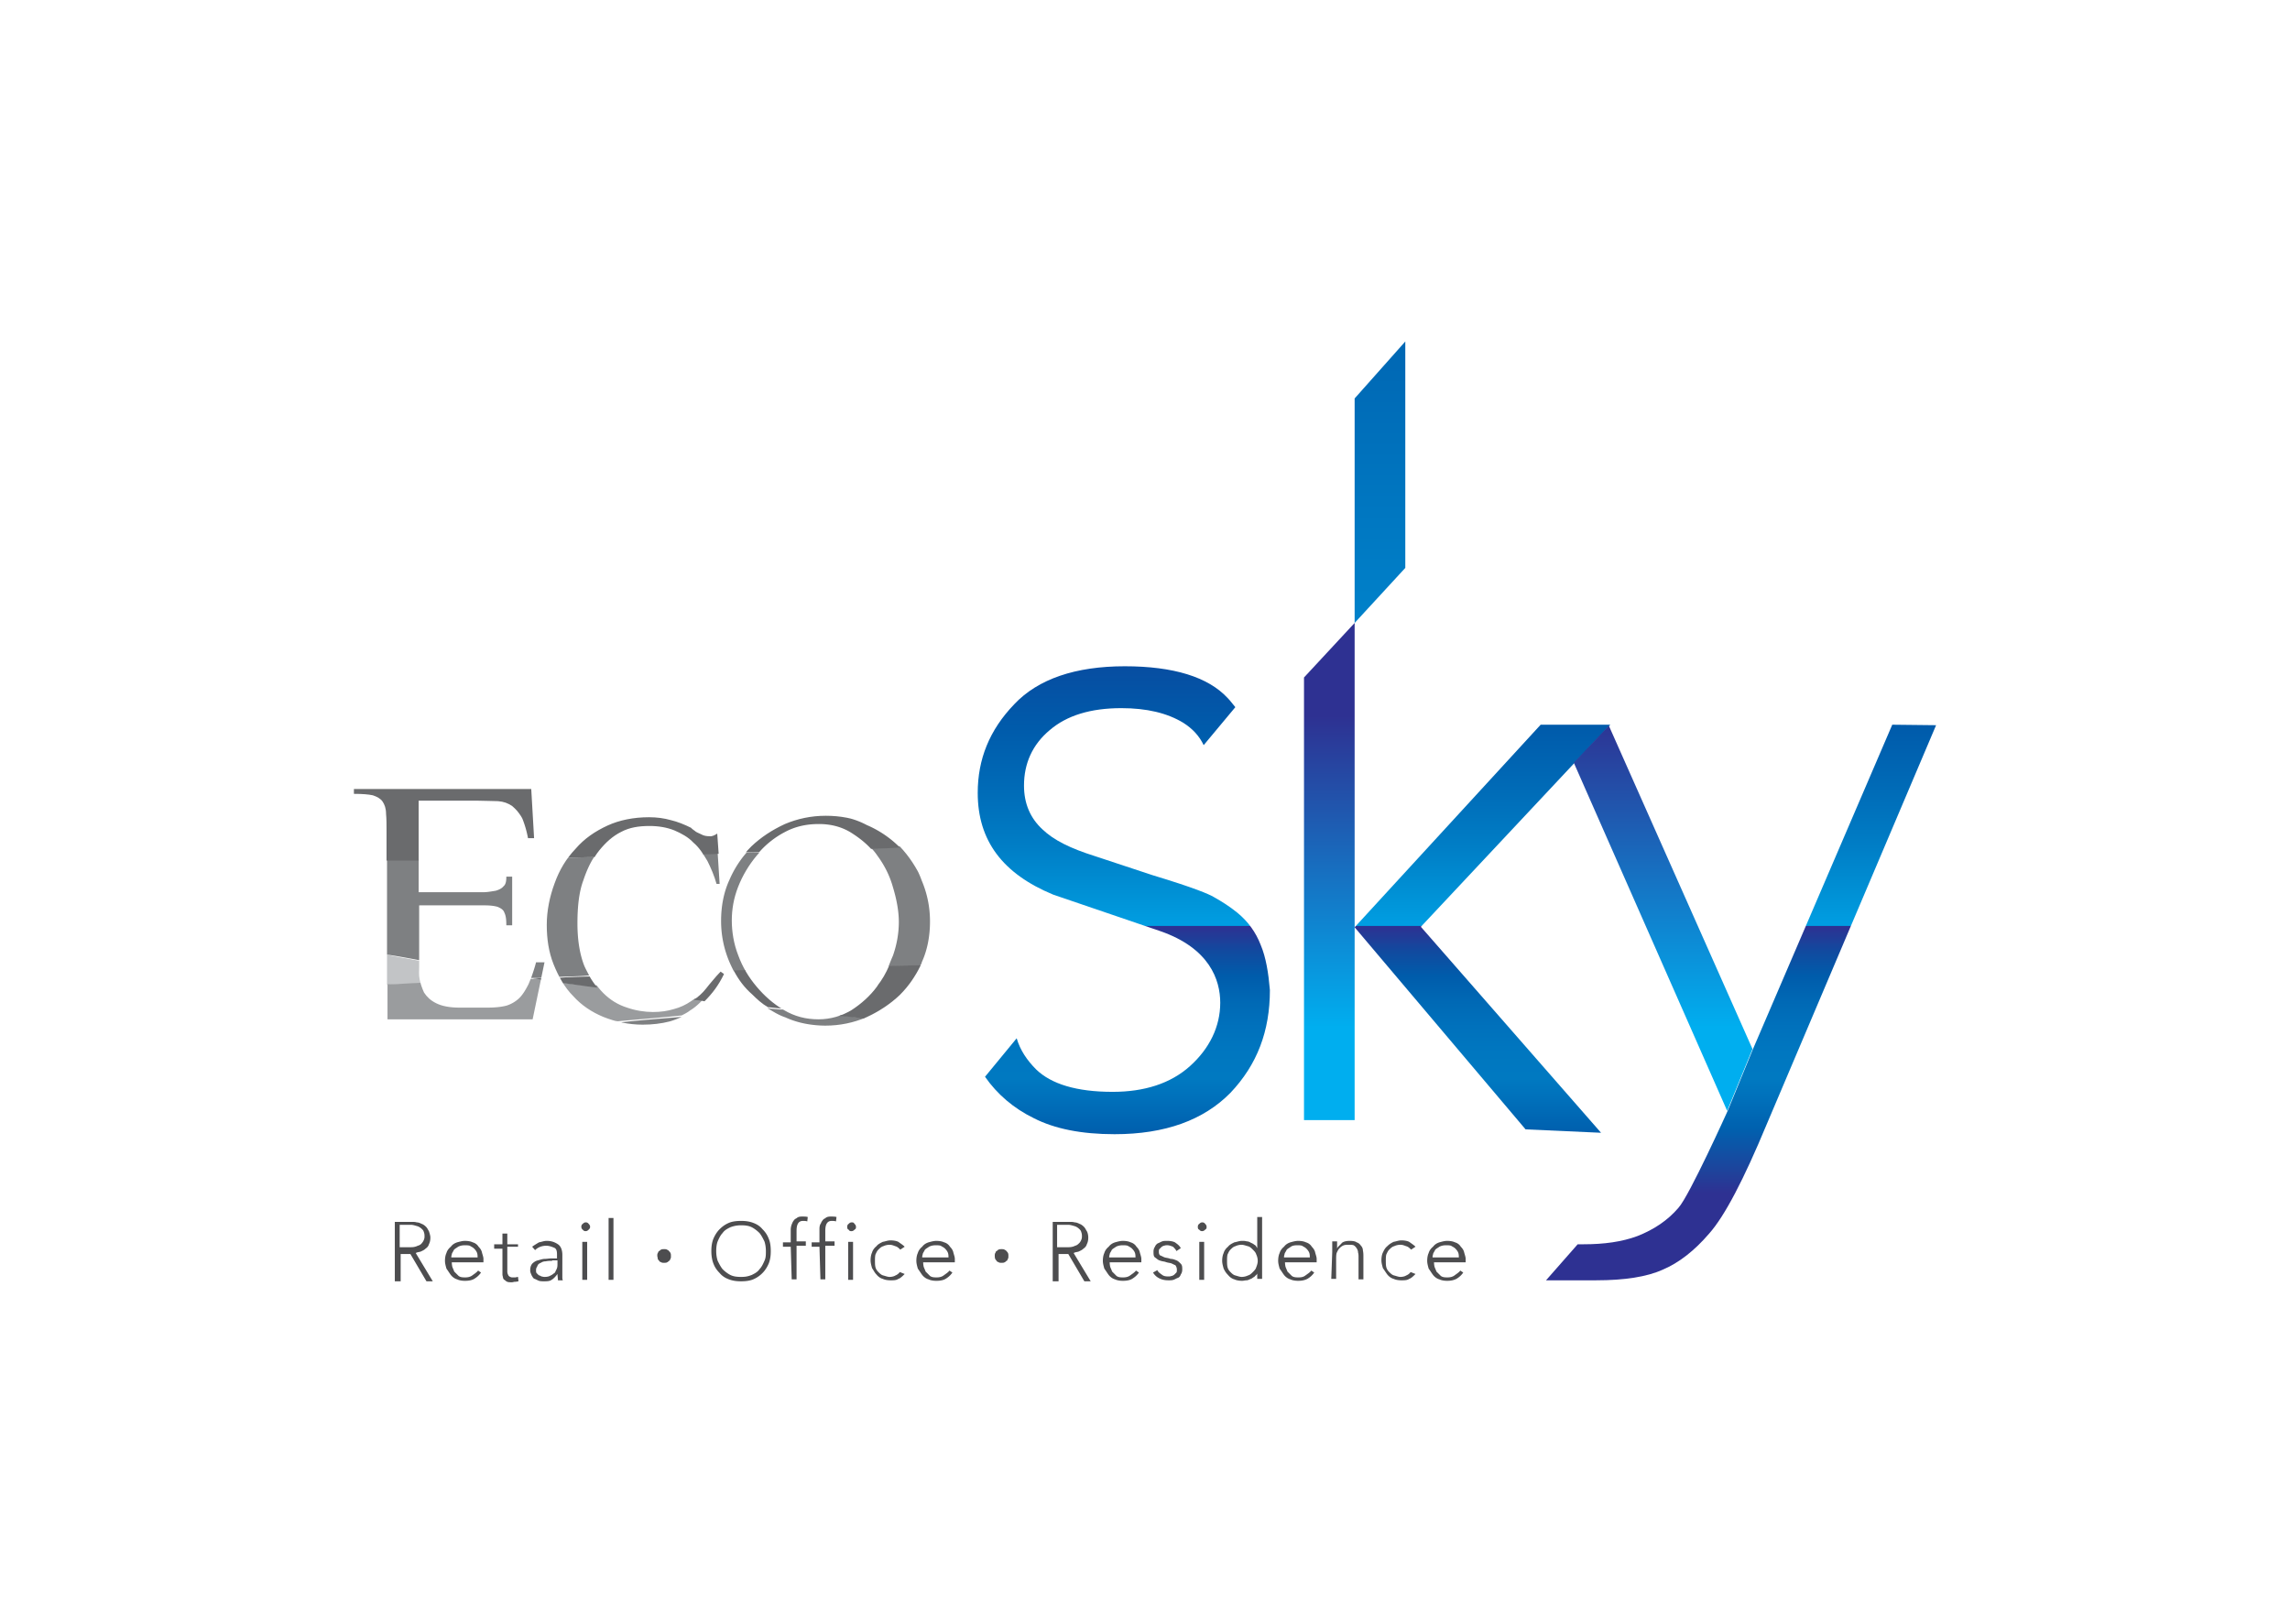 <svg xmlns="http://www.w3.org/2000/svg" xmlns:xlink="http://www.w3.org/1999/xlink" viewBox="15 -20 550 390"><defs><path id="a" d="M184.445 217.456c-1.054 1.17-2.224 2.221-3.51 3.041a12.966 12.966 0 0 1-4.094 1.869c-1.521.469-3.157.702-5.029.702-1.987 0-4.211-.353-6.198-1.053-2.223-.7-4.094-1.871-5.73-3.509-1.639-1.639-3.041-3.86-4.212-6.551-1.052-2.688-1.636-6.08-1.636-10.174 0-3.859.351-7.485 1.402-10.293.819-2.924 1.988-5.382 3.509-7.252s3.158-3.392 5.264-4.442c1.988-1.054 4.21-1.405 6.784-1.405 2.222 0 4.21.353 5.964 1.053 1.638.703 3.392 1.638 4.562 2.926 1.403 1.17 2.34 2.688 3.392 4.442.818 1.638 1.638 3.509 2.223 5.615h1.053l-.818-12.28c-.703.467-1.404.818-1.989.701-.701 0-1.403-.118-1.988-.468-.701-.352-1.17-.469-1.521-.819-.467-.351-.701-.469-.819-.7-1.637-.819-3.391-1.521-4.911-1.871-1.638-.469-3.393-.701-5.264-.701-3.742 0-7.134.701-9.94 1.987-3.041 1.402-5.615 3.155-7.72 5.613-2.223 2.34-3.859 5.029-5.029 8.303-1.17 3.158-1.871 6.551-1.871 9.943 0 3.392.468 6.551 1.637 9.474 1.17 2.923 2.69 5.612 4.679 7.601 1.988 2.225 4.444 3.86 7.252 5.031 2.924 1.168 6.081 1.869 9.473 1.869 4.679 0 8.655-1.051 11.813-3.04 3.157-1.989 5.73-5.028 8.069-9.122l-1.052-.701c-1.524 1.521-2.575 3.041-3.745 4.211m-42.573-1.17c-.702 1.401-1.404 2.57-2.223 3.391s-1.988 1.521-3.157 1.871c-1.404.352-2.924.469-4.679.469h-6.433c-2.34 0-4.211-.352-5.615-1.053-1.402-.701-2.222-1.521-2.923-2.573-.469-1.054-.818-1.987-1.054-3.156-.233-1.17-.116-1.987-.116-2.926v-14.853h15.555c1.286 0 2.222.115 3.041.351.818.353 1.403.7 1.638 1.401.351.703.467 1.64.467 3.041h1.639v-11.692h-1.521c0 1.051-.118 1.87-.702 2.339-.352.465-1.053.817-1.872 1.053-.818.116-1.871.351-3.041.351h-15.321v-21.99h14.152c1.988 0 3.509.116 4.912.116 1.403.118 2.339.468 3.393 1.17.817.702 1.637 1.521 2.222 2.691a24.57 24.57 0 0 1 1.403 5.028h1.637l-.702-12.165H100v1.521c1.989 0 3.51.117 4.562.352 1.053.352 1.872.817 2.339 1.521.469.701.819 1.637.819 2.924.117 1.169.117 2.689.117 4.443v44.913h35.088l2.923-14.035h-2.338c-.236 2.456-.938 3.977-1.638 5.497m94.62-24.912c-1.404-3.042-3.159-5.732-5.381-8.071a25.151 25.151 0 0 0-7.953-5.38c-3.04-1.402-6.434-1.986-9.825-1.986-3.509 0-6.783.7-9.824 1.986-3.041 1.404-5.73 3.157-8.069 5.38a25.139 25.139 0 0 0-5.38 7.954c-1.405 3.041-1.989 6.432-1.989 9.824 0 3.508.701 6.785 1.989 9.824 1.402 3.041 3.04 5.73 5.38 8.07a25.138 25.138 0 0 0 7.952 5.379c3.042 1.402 6.433 1.988 9.824 1.988 3.509 0 6.784-.7 9.825-1.988 3.041-1.402 5.731-3.158 8.07-5.379a25.176 25.176 0 0 0 5.381-7.953c1.402-3.043 1.986-6.434 1.986-9.824.001-3.51-.583-6.782-1.986-9.824m-7.135 18.127c-.819 2.691-2.223 5.265-3.744 7.485-1.636 2.222-3.741 4.093-6.08 5.614-2.34 1.404-5.03 2.225-7.954 2.225-3.041 0-5.73-.703-8.305-2.225-2.572-1.521-4.679-3.393-6.549-5.614-1.871-2.222-3.392-4.679-4.445-7.603-1.052-2.688-1.52-5.614-1.52-8.305s.468-5.38 1.52-8.07a27.018 27.018 0 0 1 4.445-7.484c1.87-2.223 4.094-4.095 6.549-5.379 2.574-1.403 5.264-1.988 8.305-1.988 2.924 0 5.614.702 7.954 2.223 2.339 1.402 4.444 3.158 6.08 5.614 1.639 2.223 2.925 4.677 3.744 7.603.817 2.689 1.402 5.611 1.402 8.302.001 2.221-.35 4.914-1.402 7.602"/></defs><clipPath id="b"><use overflow="visible" xlink:href="#a"/></clipPath><path fill="#C2C4C6" d="M142.456 214.882c0 .234 0 .234 0 0 .116.117.352 0 .469 0-.236.234-.353.234-.469 0m-34.503-5.613v7.25c2.34-.115 5.03-.115 8.071-.352 0-.351-.118-.467-.118-.818-.117-1.17-.117-1.987-.117-2.924v-1.637c-2.923-.584-5.613-.934-7.836-1.519" clip-path="url(#b)"/><defs><path id="c" d="M184.445 217.456c-1.054 1.17-2.224 2.221-3.51 3.041a12.966 12.966 0 0 1-4.094 1.869c-1.521.469-3.157.702-5.029.702-1.987 0-4.211-.353-6.198-1.053-2.223-.7-4.094-1.871-5.73-3.509-1.639-1.639-3.041-3.86-4.212-6.551-1.052-2.688-1.636-6.08-1.636-10.174 0-3.859.351-7.485 1.402-10.293.819-2.924 1.988-5.382 3.509-7.252s3.158-3.392 5.264-4.442c1.988-1.054 4.21-1.405 6.784-1.405 2.222 0 4.21.353 5.964 1.053 1.638.703 3.392 1.638 4.562 2.926 1.403 1.17 2.34 2.688 3.392 4.442.818 1.638 1.638 3.509 2.223 5.615h1.053l-.818-12.28c-.703.467-1.404.818-1.989.701-.701 0-1.403-.118-1.988-.468-.701-.352-1.17-.469-1.521-.819-.467-.351-.701-.469-.819-.7-1.637-.819-3.391-1.521-4.911-1.871-1.638-.469-3.393-.701-5.264-.701-3.742 0-7.134.701-9.94 1.987-3.041 1.402-5.615 3.155-7.72 5.613-2.223 2.34-3.859 5.029-5.029 8.303-1.17 3.158-1.871 6.551-1.871 9.943 0 3.392.468 6.551 1.637 9.474 1.17 2.923 2.69 5.612 4.679 7.601 1.988 2.225 4.444 3.86 7.252 5.031 2.924 1.168 6.081 1.869 9.473 1.869 4.679 0 8.655-1.051 11.813-3.04 3.157-1.989 5.73-5.028 8.069-9.122l-1.052-.701c-1.524 1.521-2.575 3.041-3.745 4.211m-42.573-1.17c-.702 1.401-1.404 2.57-2.223 3.391s-1.988 1.521-3.157 1.871c-1.404.352-2.924.469-4.679.469h-6.433c-2.34 0-4.211-.352-5.615-1.053-1.402-.701-2.222-1.521-2.923-2.573-.469-1.054-.818-1.987-1.054-3.156-.233-1.17-.116-1.987-.116-2.926v-14.853h15.555c1.286 0 2.222.115 3.041.351.818.353 1.403.7 1.638 1.401.351.703.467 1.64.467 3.041h1.639v-11.692h-1.521c0 1.051-.118 1.87-.702 2.339-.352.465-1.053.817-1.872 1.053-.818.116-1.871.351-3.041.351h-15.321v-21.99h14.152c1.988 0 3.509.116 4.912.116 1.403.118 2.339.468 3.393 1.17.817.702 1.637 1.521 2.222 2.691a24.57 24.57 0 0 1 1.403 5.028h1.637l-.702-12.165H100v1.521c1.989 0 3.51.117 4.562.352 1.053.352 1.872.817 2.339 1.521.469.701.819 1.637.819 2.924.117 1.169.117 2.689.117 4.443v44.913h35.088l2.923-14.035h-2.338c-.236 2.456-.938 3.977-1.638 5.497m94.62-24.912c-1.404-3.042-3.159-5.732-5.381-8.071a25.151 25.151 0 0 0-7.953-5.38c-3.04-1.402-6.434-1.986-9.825-1.986-3.509 0-6.783.7-9.824 1.986-3.041 1.404-5.73 3.157-8.069 5.38a25.139 25.139 0 0 0-5.38 7.954c-1.405 3.041-1.989 6.432-1.989 9.824 0 3.508.701 6.785 1.989 9.824 1.402 3.041 3.04 5.73 5.38 8.07a25.138 25.138 0 0 0 7.952 5.379c3.042 1.402 6.433 1.988 9.824 1.988 3.509 0 6.784-.7 9.825-1.988 3.041-1.402 5.731-3.158 8.07-5.379a25.176 25.176 0 0 0 5.381-7.953c1.402-3.043 1.986-6.434 1.986-9.824.001-3.51-.583-6.782-1.986-9.824m-7.135 18.127c-.819 2.691-2.223 5.265-3.744 7.485-1.636 2.222-3.741 4.093-6.08 5.614-2.34 1.404-5.03 2.225-7.954 2.225-3.041 0-5.73-.703-8.305-2.225-2.572-1.521-4.679-3.393-6.549-5.614-1.871-2.222-3.392-4.679-4.445-7.603-1.052-2.688-1.52-5.614-1.52-8.305s.468-5.38 1.52-8.07a27.018 27.018 0 0 1 4.445-7.484c1.87-2.223 4.094-4.095 6.549-5.379 2.574-1.403 5.264-1.988 8.305-1.988 2.924 0 5.614.702 7.954 2.223 2.339 1.402 4.444 3.158 6.08 5.614 1.639 2.223 2.925 4.677 3.744 7.603.817 2.689 1.402 5.611 1.402 8.302.001 2.221-.35 4.914-1.402 7.602"/></defs><clipPath id="d"><use overflow="visible" xlink:href="#c"/></clipPath><path fill="#9A9C9E" d="M199.181 222.134c.118.115.352.115.469.352.468 0 1.053 0 1.521-.119-.469-.001-1.287-.233-1.99-.233m-49.473-6.199c.701 1.17 1.52 2.223 2.573 3.158 1.987 2.224 4.444 3.859 7.251 5.029 1.17.467 2.573 1.053 3.859 1.17 4.913-.467 9.941-.817 15.322-1.403.701-.353 1.403-.702 1.987-1.171 1.17-.701 2.223-1.639 3.159-2.69-.819-.114-1.639-.114-2.574-.351-.116.119-.351.351-.467.351a13.016 13.016 0 0 1-4.094 1.872c-1.521.467-3.158.702-5.03.702a19.2 19.2 0 0 1-6.198-1.054c-2.222-.701-4.094-1.871-5.73-3.508l-1.404-1.404c-2.924.119-5.847-.234-8.654-.701m-6.783-.819h-.469c-.116.35-.351.817-.468 1.17-.701 1.401-1.403 2.57-2.222 3.391s-1.989 1.521-3.158 1.871c-1.403.352-2.924.469-4.679.469h-6.433c-2.339 0-4.21-.352-5.613-1.053-1.404-.701-2.223-1.521-2.925-2.573-.468-.702-.701-1.521-.818-2.339-3.041.115-5.731.352-8.07.352v8.422h35.088l1.988-9.826c-.702.233-1.403.116-2.221.116" clip-path="url(#d)"/><defs><path id="e" d="M184.445 217.456c-1.054 1.17-2.224 2.221-3.51 3.041a12.966 12.966 0 0 1-4.094 1.869c-1.521.469-3.157.702-5.029.702-1.987 0-4.211-.353-6.198-1.053-2.223-.7-4.094-1.871-5.73-3.509-1.639-1.639-3.041-3.86-4.212-6.551-1.052-2.688-1.636-6.08-1.636-10.174 0-3.859.351-7.485 1.402-10.293.819-2.924 1.988-5.382 3.509-7.252s3.158-3.392 5.264-4.442c1.988-1.054 4.21-1.405 6.784-1.405 2.222 0 4.21.353 5.964 1.053 1.638.703 3.392 1.638 4.562 2.926 1.403 1.17 2.34 2.688 3.392 4.442.818 1.638 1.638 3.509 2.223 5.615h1.053l-.818-12.28c-.703.467-1.404.818-1.989.701-.701 0-1.403-.118-1.988-.468-.701-.352-1.17-.469-1.521-.819-.467-.351-.701-.469-.819-.7-1.637-.819-3.391-1.521-4.911-1.871-1.638-.469-3.393-.701-5.264-.701-3.742 0-7.134.701-9.94 1.987-3.041 1.402-5.615 3.155-7.72 5.613-2.223 2.34-3.859 5.029-5.029 8.303-1.17 3.158-1.871 6.551-1.871 9.943 0 3.392.468 6.551 1.637 9.474 1.17 2.923 2.69 5.612 4.679 7.601 1.988 2.225 4.444 3.86 7.252 5.031 2.924 1.168 6.081 1.869 9.473 1.869 4.679 0 8.655-1.051 11.813-3.04 3.157-1.989 5.73-5.028 8.069-9.122l-1.052-.701c-1.524 1.521-2.575 3.041-3.745 4.211m-42.573-1.17c-.702 1.401-1.404 2.57-2.223 3.391s-1.988 1.521-3.157 1.871c-1.404.352-2.924.469-4.679.469h-6.433c-2.34 0-4.211-.352-5.615-1.053-1.402-.701-2.222-1.521-2.923-2.573-.469-1.054-.818-1.987-1.054-3.156-.233-1.17-.116-1.987-.116-2.926v-14.853h15.555c1.286 0 2.222.115 3.041.351.818.353 1.403.7 1.638 1.401.351.703.467 1.64.467 3.041h1.639v-11.692h-1.521c0 1.051-.118 1.87-.702 2.339-.352.465-1.053.817-1.872 1.053-.818.116-1.871.351-3.041.351h-15.321v-21.99h14.152c1.988 0 3.509.116 4.912.116 1.403.118 2.339.468 3.393 1.17.817.702 1.637 1.521 2.222 2.691a24.57 24.57 0 0 1 1.403 5.028h1.637l-.702-12.165H100v1.521c1.989 0 3.51.117 4.562.352 1.053.352 1.872.817 2.339 1.521.469.701.819 1.637.819 2.924.117 1.169.117 2.689.117 4.443v44.913h35.088l2.923-14.035h-2.338c-.236 2.456-.938 3.977-1.638 5.497m94.62-24.912c-1.404-3.042-3.159-5.732-5.381-8.071a25.151 25.151 0 0 0-7.953-5.38c-3.04-1.402-6.434-1.986-9.825-1.986-3.509 0-6.783.7-9.824 1.986-3.041 1.404-5.73 3.157-8.069 5.38a25.139 25.139 0 0 0-5.38 7.954c-1.405 3.041-1.989 6.432-1.989 9.824 0 3.508.701 6.785 1.989 9.824 1.402 3.041 3.04 5.73 5.38 8.07a25.138 25.138 0 0 0 7.952 5.379c3.042 1.402 6.433 1.988 9.824 1.988 3.509 0 6.784-.7 9.825-1.988 3.041-1.402 5.731-3.158 8.07-5.379a25.176 25.176 0 0 0 5.381-7.953c1.402-3.043 1.986-6.434 1.986-9.824.001-3.51-.583-6.782-1.986-9.824m-7.135 18.127c-.819 2.691-2.223 5.265-3.744 7.485-1.636 2.222-3.741 4.093-6.08 5.614-2.34 1.404-5.03 2.225-7.954 2.225-3.041 0-5.73-.703-8.305-2.225-2.572-1.521-4.679-3.393-6.549-5.614-1.871-2.222-3.392-4.679-4.445-7.603-1.052-2.688-1.52-5.614-1.52-8.305s.468-5.38 1.52-8.07a27.018 27.018 0 0 1 4.445-7.484c1.87-2.223 4.094-4.095 6.549-5.379 2.574-1.403 5.264-1.988 8.305-1.988 2.924 0 5.614.702 7.954 2.223 2.339 1.402 4.444 3.158 6.08 5.614 1.639 2.223 2.925 4.677 3.744 7.603.817 2.689 1.402 5.611 1.402 8.302.001 2.221-.35 4.914-1.402 7.602"/></defs><clipPath id="f"><use overflow="visible" xlink:href="#e"/></clipPath><path fill="#7E8082" d="M178.714 224.239c-5.381.467-10.527.818-15.322 1.403 1.638.353 3.743.7 5.614.7 3.859-.114 7.017-.818 9.708-2.103m22.69-1.873c-.469 0-1.054 0-1.521.118 1.169.701 2.339 1.403 3.741 1.87 3.042 1.402 6.434 1.988 9.825 1.988 3.393 0 6.55-.7 9.591-1.869-2.223-.119-4.211-.354-6.433-.703a15.598 15.598 0 0 1-4.679.703c-2.924 0-5.614-.703-7.953-1.989-.934 0-1.752 0-2.571-.118" clip-path="url(#f)"/><defs><path id="g" d="M184.445 217.456c-1.054 1.17-2.224 2.221-3.51 3.041a12.966 12.966 0 0 1-4.094 1.869c-1.521.469-3.157.702-5.029.702-1.987 0-4.211-.353-6.198-1.053-2.223-.7-4.094-1.871-5.73-3.509-1.639-1.639-3.041-3.86-4.212-6.551-1.052-2.688-1.636-6.08-1.636-10.174 0-3.859.351-7.485 1.402-10.293.819-2.924 1.988-5.382 3.509-7.252s3.158-3.392 5.264-4.442c1.988-1.054 4.21-1.405 6.784-1.405 2.222 0 4.21.353 5.964 1.053 1.638.703 3.392 1.638 4.562 2.926 1.403 1.17 2.34 2.688 3.392 4.442.818 1.638 1.638 3.509 2.223 5.615h1.053l-.818-12.28c-.703.467-1.404.818-1.989.701-.701 0-1.403-.118-1.988-.468-.701-.352-1.17-.469-1.521-.819-.467-.351-.701-.469-.819-.7-1.637-.819-3.391-1.521-4.911-1.871-1.638-.469-3.393-.701-5.264-.701-3.742 0-7.134.701-9.94 1.987-3.041 1.402-5.615 3.155-7.72 5.613-2.223 2.34-3.859 5.029-5.029 8.303-1.17 3.158-1.871 6.551-1.871 9.943 0 3.392.468 6.551 1.637 9.474 1.17 2.923 2.69 5.612 4.679 7.601 1.988 2.225 4.444 3.86 7.252 5.031 2.924 1.168 6.081 1.869 9.473 1.869 4.679 0 8.655-1.051 11.813-3.04 3.157-1.989 5.73-5.028 8.069-9.122l-1.052-.701c-1.524 1.521-2.575 3.041-3.745 4.211m-42.573-1.17c-.702 1.401-1.404 2.57-2.223 3.391s-1.988 1.521-3.157 1.871c-1.404.352-2.924.469-4.679.469h-6.433c-2.34 0-4.211-.352-5.615-1.053-1.402-.701-2.222-1.521-2.923-2.573-.469-1.054-.818-1.987-1.054-3.156-.233-1.17-.116-1.987-.116-2.926v-14.853h15.555c1.286 0 2.222.115 3.041.351.818.353 1.403.7 1.638 1.401.351.703.467 1.64.467 3.041h1.639v-11.692h-1.521c0 1.051-.118 1.87-.702 2.339-.352.465-1.053.817-1.872 1.053-.818.116-1.871.351-3.041.351h-15.321v-21.99h14.152c1.988 0 3.509.116 4.912.116 1.403.118 2.339.468 3.393 1.17.817.702 1.637 1.521 2.222 2.691a24.57 24.57 0 0 1 1.403 5.028h1.637l-.702-12.165H100v1.521c1.989 0 3.51.117 4.562.352 1.053.352 1.872.817 2.339 1.521.469.701.819 1.637.819 2.924.117 1.169.117 2.689.117 4.443v44.913h35.088l2.923-14.035h-2.338c-.236 2.456-.938 3.977-1.638 5.497m94.62-24.912c-1.404-3.042-3.159-5.732-5.381-8.071a25.151 25.151 0 0 0-7.953-5.38c-3.04-1.402-6.434-1.986-9.825-1.986-3.509 0-6.783.7-9.824 1.986-3.041 1.404-5.73 3.157-8.069 5.38a25.139 25.139 0 0 0-5.38 7.954c-1.405 3.041-1.989 6.432-1.989 9.824 0 3.508.701 6.785 1.989 9.824 1.402 3.041 3.04 5.73 5.38 8.07a25.138 25.138 0 0 0 7.952 5.379c3.042 1.402 6.433 1.988 9.824 1.988 3.509 0 6.784-.7 9.825-1.988 3.041-1.402 5.731-3.158 8.07-5.379a25.176 25.176 0 0 0 5.381-7.953c1.402-3.043 1.986-6.434 1.986-9.824.001-3.51-.583-6.782-1.986-9.824m-7.135 18.127c-.819 2.691-2.223 5.265-3.744 7.485-1.636 2.222-3.741 4.093-6.08 5.614-2.34 1.404-5.03 2.225-7.954 2.225-3.041 0-5.73-.703-8.305-2.225-2.572-1.521-4.679-3.393-6.549-5.614-1.871-2.222-3.392-4.679-4.445-7.603-1.052-2.688-1.52-5.614-1.52-8.305s.468-5.38 1.52-8.07a27.018 27.018 0 0 1 4.445-7.484c1.87-2.223 4.094-4.095 6.549-5.379 2.574-1.403 5.264-1.988 8.305-1.988 2.924 0 5.614.702 7.954 2.223 2.339 1.402 4.444 3.158 6.08 5.614 1.639 2.223 2.925 4.677 3.744 7.603.817 2.689 1.402 5.611 1.402 8.302.001 2.221-.35 4.914-1.402 7.602"/></defs><clipPath id="h"><use overflow="visible" xlink:href="#g"/></clipPath><path fill="#7E8082" d="M187.836 213.245c-.116 0-.116 0 0 0 0 .115.118.115.118.115l-.118-.115m-41.754-2.106h-2.339c-.351 1.405-.818 2.69-1.171 3.743h.469c.818 0 1.521 0 2.339-.116l.702-3.627m-30.176-24.678h-7.953v22.808c2.34.352 4.913.818 7.953 1.402v-13.215h15.555c1.17 0 2.223.115 3.041.351.819.353 1.404.7 1.638 1.401.352.703.468 1.64.468 3.041h1.521v-11.692h-1.521c0 1.051-.116 1.87-.701 2.339-.352.465-1.054.817-1.872 1.053-.818.116-1.871.351-3.041.351h-15.321v-7.72m41.988-.702c-2.34 0-4.562.116-6.9.116-1.403 1.871-2.34 3.858-3.158 6.082-1.17 3.157-1.871 6.55-1.871 9.939s.468 6.55 1.637 9.474c.469 1.17 1.053 2.225 1.521 3.157 2.573-.116 5.029-.116 7.603-.351-.351-.701-.819-1.521-1.17-2.34-1.053-2.688-1.637-6.08-1.637-10.174 0-3.859.352-7.485 1.403-10.293.7-2.101 1.519-3.973 2.572-5.61m29.708-.94c-1.404 0-2.574 0-3.86.118.352.468.702 1.171 1.053 1.638.818 1.638 1.638 3.51 2.223 5.614h1.052l-.468-7.37m10.292-.23c-1.17 0-2.34 0-3.392.116-1.638 1.87-3.041 4.094-4.094 6.55-1.404 3.042-1.988 6.433-1.988 9.824 0 3.508.702 6.781 1.988 9.824.35.816.701 1.521 1.053 2.223 1.052 0 2.222 0 3.157-.117-.701-1.17-1.169-2.572-1.637-3.859-1.054-2.689-1.521-5.613-1.521-8.305 0-2.689.467-5.378 1.521-8.068a26.904 26.904 0 0 1 4.444-7.485c.001-.235.119-.587.469-.703m33.45-1.405c-2.339.117-4.562.117-6.9.354a13.147 13.147 0 0 1 1.521 1.869c1.637 2.224 2.923 4.68 3.742 7.604.819 2.689 1.403 5.612 1.403 8.304 0 2.689-.468 5.381-1.403 8.07a56.26 56.26 0 0 0-1.052 2.574c2.572 0 5.028-.119 7.602-.119.117-.35.351-.469.351-.818 1.403-3.039 1.988-6.432 1.988-9.823 0-3.509-.7-6.784-1.988-9.824-1.171-3.277-2.925-5.852-5.264-8.191" clip-path="url(#h)"/><defs><path id="i" d="M184.445 217.456c-1.054 1.17-2.224 2.221-3.51 3.041a12.966 12.966 0 0 1-4.094 1.869c-1.521.469-3.157.702-5.029.702-1.987 0-4.211-.353-6.198-1.053-2.223-.7-4.094-1.871-5.73-3.509-1.639-1.639-3.041-3.86-4.212-6.551-1.052-2.688-1.636-6.08-1.636-10.174 0-3.859.351-7.485 1.402-10.293.819-2.924 1.988-5.382 3.509-7.252s3.158-3.392 5.264-4.442c1.988-1.054 4.21-1.405 6.784-1.405 2.222 0 4.21.353 5.964 1.053 1.638.703 3.392 1.638 4.562 2.926 1.403 1.17 2.34 2.688 3.392 4.442.818 1.638 1.638 3.509 2.223 5.615h1.053l-.818-12.28c-.703.467-1.404.818-1.989.701-.701 0-1.403-.118-1.988-.468-.701-.352-1.17-.469-1.521-.819-.467-.351-.701-.469-.819-.7-1.637-.819-3.391-1.521-4.911-1.871-1.638-.469-3.393-.701-5.264-.701-3.742 0-7.134.701-9.94 1.987-3.041 1.402-5.615 3.155-7.72 5.613-2.223 2.34-3.859 5.029-5.029 8.303-1.17 3.158-1.871 6.551-1.871 9.943 0 3.392.468 6.551 1.637 9.474 1.17 2.923 2.69 5.612 4.679 7.601 1.988 2.225 4.444 3.86 7.252 5.031 2.924 1.168 6.081 1.869 9.473 1.869 4.679 0 8.655-1.051 11.813-3.04 3.157-1.989 5.73-5.028 8.069-9.122l-1.052-.701c-1.524 1.521-2.575 3.041-3.745 4.211m-42.573-1.17c-.702 1.401-1.404 2.57-2.223 3.391s-1.988 1.521-3.157 1.871c-1.404.352-2.924.469-4.679.469h-6.433c-2.34 0-4.211-.352-5.615-1.053-1.402-.701-2.222-1.521-2.923-2.573-.469-1.054-.818-1.987-1.054-3.156-.233-1.17-.116-1.987-.116-2.926v-14.853h15.555c1.286 0 2.222.115 3.041.351.818.353 1.403.7 1.638 1.401.351.703.467 1.64.467 3.041h1.639v-11.692h-1.521c0 1.051-.118 1.87-.702 2.339-.352.465-1.053.817-1.872 1.053-.818.116-1.871.351-3.041.351h-15.321v-21.99h14.152c1.988 0 3.509.116 4.912.116 1.403.118 2.339.468 3.393 1.17.817.702 1.637 1.521 2.222 2.691a24.57 24.57 0 0 1 1.403 5.028h1.637l-.702-12.165H100v1.521c1.989 0 3.51.117 4.562.352 1.053.352 1.872.817 2.339 1.521.469.701.819 1.637.819 2.924.117 1.169.117 2.689.117 4.443v44.913h35.088l2.923-14.035h-2.338c-.236 2.456-.938 3.977-1.638 5.497m94.62-24.912c-1.404-3.042-3.159-5.732-5.381-8.071a25.151 25.151 0 0 0-7.953-5.38c-3.04-1.402-6.434-1.986-9.825-1.986-3.509 0-6.783.7-9.824 1.986-3.041 1.404-5.73 3.157-8.069 5.38a25.139 25.139 0 0 0-5.38 7.954c-1.405 3.041-1.989 6.432-1.989 9.824 0 3.508.701 6.785 1.989 9.824 1.402 3.041 3.04 5.73 5.38 8.07a25.138 25.138 0 0 0 7.952 5.379c3.042 1.402 6.433 1.988 9.824 1.988 3.509 0 6.784-.7 9.825-1.988 3.041-1.402 5.731-3.158 8.07-5.379a25.176 25.176 0 0 0 5.381-7.953c1.402-3.043 1.986-6.434 1.986-9.824.001-3.51-.583-6.782-1.986-9.824m-7.135 18.127c-.819 2.691-2.223 5.265-3.744 7.485-1.636 2.222-3.741 4.093-6.08 5.614-2.34 1.404-5.03 2.225-7.954 2.225-3.041 0-5.73-.703-8.305-2.225-2.572-1.521-4.679-3.393-6.549-5.614-1.871-2.222-3.392-4.679-4.445-7.603-1.052-2.688-1.52-5.614-1.52-8.305s.468-5.38 1.52-8.07a27.018 27.018 0 0 1 4.445-7.484c1.87-2.223 4.094-4.095 6.549-5.379 2.574-1.403 5.264-1.988 8.305-1.988 2.924 0 5.614.702 7.954 2.223 2.339 1.402 4.444 3.158 6.08 5.614 1.639 2.223 2.925 4.677 3.744 7.603.817 2.689 1.402 5.611 1.402 8.302.001 2.221-.35 4.914-1.402 7.602"/></defs><clipPath id="j"><use overflow="visible" xlink:href="#i"/></clipPath><path fill="#6A6B6D" d="M145.264 214.882c-.819 0-1.521 0-2.339.117.701.117 1.52.117 2.222.35l.117-.467m11.344-.352c-2.69.116-5.263.116-7.603.352.117.353.468.818.702 1.17 2.924.352 5.73.818 8.771 1.169-.701-.819-1.402-1.872-1.87-2.691m31.462-1.17h-.351c-1.054 1.521-2.223 2.926-3.158 4.096-.818 1.051-1.871 1.987-2.925 2.688.819.116 1.639.116 2.574.353 1.871-1.871 3.392-3.861 4.679-6.551l-.819-.586m6.316-.351c-1.052 0-2.222 0-3.157.119 1.169 2.221 2.572 4.093 4.444 5.729 1.169 1.17 2.339 2.223 3.742 3.042 1.521.117 3.041.351 4.562.468-.117 0-.117-.117-.352-.117-2.572-1.521-4.678-3.393-6.549-5.613-1.17-.937-1.988-2.222-2.69-3.628m41.755-1.17c-2.573 0-5.029.119-7.603.119-.701 1.638-1.638 3.391-2.925 4.912-1.636 2.223-3.741 4.094-6.08 5.614-1.054.701-2.224 1.171-3.159 1.521 1.989.117 4.211.351 6.434.701.116 0 .116 0 .351-.117 3.04-1.402 5.73-3.156 8.07-5.381 1.87-2.338 3.625-4.678 4.912-7.369" clip-path="url(#j)"/><defs><path id="k" d="M184.445 217.456c-1.054 1.17-2.224 2.221-3.51 3.041a12.966 12.966 0 0 1-4.094 1.869c-1.521.469-3.157.702-5.029.702-1.987 0-4.211-.353-6.198-1.053-2.223-.7-4.094-1.871-5.73-3.509-1.639-1.639-3.041-3.86-4.212-6.551-1.052-2.688-1.636-6.08-1.636-10.174 0-3.859.351-7.485 1.402-10.293.819-2.924 1.988-5.382 3.509-7.252s3.158-3.392 5.264-4.442c1.988-1.054 4.21-1.405 6.784-1.405 2.222 0 4.21.353 5.964 1.053 1.638.703 3.392 1.638 4.562 2.926 1.403 1.17 2.34 2.688 3.392 4.442.818 1.638 1.638 3.509 2.223 5.615h1.053l-.818-12.28c-.703.467-1.404.818-1.989.701-.701 0-1.403-.118-1.988-.468-.701-.352-1.17-.469-1.521-.819-.467-.351-.701-.469-.819-.7-1.637-.819-3.391-1.521-4.911-1.871-1.638-.469-3.393-.701-5.264-.701-3.742 0-7.134.701-9.94 1.987-3.041 1.402-5.615 3.155-7.72 5.613-2.223 2.34-3.859 5.029-5.029 8.303-1.17 3.158-1.871 6.551-1.871 9.943 0 3.392.468 6.551 1.637 9.474 1.17 2.923 2.69 5.612 4.679 7.601 1.988 2.225 4.444 3.86 7.252 5.031 2.924 1.168 6.081 1.869 9.473 1.869 4.679 0 8.655-1.051 11.813-3.04 3.157-1.989 5.73-5.028 8.069-9.122l-1.052-.701c-1.524 1.521-2.575 3.041-3.745 4.211m-42.573-1.17c-.702 1.401-1.404 2.57-2.223 3.391s-1.988 1.521-3.157 1.871c-1.404.352-2.924.469-4.679.469h-6.433c-2.34 0-4.211-.352-5.615-1.053-1.402-.701-2.222-1.521-2.923-2.573-.469-1.054-.818-1.987-1.054-3.156-.233-1.17-.116-1.987-.116-2.926v-14.853h15.555c1.286 0 2.222.115 3.041.351.818.353 1.403.7 1.638 1.401.351.703.467 1.64.467 3.041h1.639v-11.692h-1.521c0 1.051-.118 1.87-.702 2.339-.352.465-1.053.817-1.872 1.053-.818.116-1.871.351-3.041.351h-15.321v-21.99h14.152c1.988 0 3.509.116 4.912.116 1.403.118 2.339.468 3.393 1.17.817.702 1.637 1.521 2.222 2.691a24.57 24.57 0 0 1 1.403 5.028h1.637l-.702-12.165H100v1.521c1.989 0 3.51.117 4.562.352 1.053.352 1.872.817 2.339 1.521.469.701.819 1.637.819 2.924.117 1.169.117 2.689.117 4.443v44.913h35.088l2.923-14.035h-2.338c-.236 2.456-.938 3.977-1.638 5.497m94.62-24.912c-1.404-3.042-3.159-5.732-5.381-8.071a25.151 25.151 0 0 0-7.953-5.38c-3.04-1.402-6.434-1.986-9.825-1.986-3.509 0-6.783.7-9.824 1.986-3.041 1.404-5.73 3.157-8.069 5.38a25.139 25.139 0 0 0-5.38 7.954c-1.405 3.041-1.989 6.432-1.989 9.824 0 3.508.701 6.785 1.989 9.824 1.402 3.041 3.04 5.73 5.38 8.07a25.138 25.138 0 0 0 7.952 5.379c3.042 1.402 6.433 1.988 9.824 1.988 3.509 0 6.784-.7 9.825-1.988 3.041-1.402 5.731-3.158 8.07-5.379a25.176 25.176 0 0 0 5.381-7.953c1.402-3.043 1.986-6.434 1.986-9.824.001-3.51-.583-6.782-1.986-9.824m-7.135 18.127c-.819 2.691-2.223 5.265-3.744 7.485-1.636 2.222-3.741 4.093-6.08 5.614-2.34 1.404-5.03 2.225-7.954 2.225-3.041 0-5.73-.703-8.305-2.225-2.572-1.521-4.679-3.393-6.549-5.614-1.871-2.222-3.392-4.679-4.445-7.603-1.052-2.688-1.52-5.614-1.52-8.305s.468-5.38 1.52-8.07a27.018 27.018 0 0 1 4.445-7.484c1.87-2.223 4.094-4.095 6.549-5.379 2.574-1.403 5.264-1.988 8.305-1.988 2.924 0 5.614.702 7.954 2.223 2.339 1.402 4.444 3.158 6.08 5.614 1.639 2.223 2.925 4.677 3.744 7.603.817 2.689 1.402 5.611 1.402 8.302.001 2.221-.35 4.914-1.402 7.602"/></defs><clipPath id="l"><use overflow="visible" xlink:href="#k"/></clipPath><path fill="#6A6B6D" d="M170.292 176.169c-3.742 0-7.134.702-9.94 1.988-3.041 1.402-5.615 3.158-7.72 5.611-.702.703-1.17 1.406-1.638 2.226 2.223 0 4.562-.116 6.901-.116.35-.469.701-1.054 1.052-1.521 1.521-1.869 3.158-3.392 5.264-4.444 1.988-1.052 4.21-1.403 6.784-1.403 2.222 0 4.21.353 5.964 1.053 1.638.7 3.392 1.64 4.562 2.927a16.85 16.85 0 0 1 2.223 2.688c1.402 0 2.572 0 3.859-.118l-.352-5.027c-.701.468-1.169.699-1.871.699h-.116c-.702 0-1.403-.115-1.988-.469-.702-.35-1.17-.465-1.521-.817-.469-.352-.703-.467-.819-.7-1.638-.819-3.392-1.521-4.912-1.871-1.989-.474-3.86-.706-5.732-.706m43.041-.352c-3.509 0-6.783.702-9.824 1.988-3.041 1.403-5.73 3.158-8.069 5.38-.469.47-.819 1.054-1.404 1.521 1.17 0 2.339 0 3.392-.118 1.638-1.871 3.743-3.51 5.965-4.679 2.573-1.403 5.263-1.988 8.304-1.988 2.925 0 5.614.703 7.953 2.224 1.639 1.054 3.159 2.223 4.563 3.742 2.339-.119 4.562-.119 6.9-.351a25.12 25.12 0 0 0-7.953-5.381c-3.042-1.634-6.435-2.338-9.827-2.338m-70.644-6.314H100v1.521c1.989 0 3.51.116 4.562.352 1.053.351 1.872.818 2.339 1.52.469.702.819 1.639.819 2.925.117 1.171.117 2.689.117 4.442v6.436h7.952V172.66h14.153c1.987 0 3.508.117 4.911.117 1.404.115 2.339.468 3.393 1.17.818.7 1.638 1.521 2.222 2.688a24.568 24.568 0 0 1 1.404 5.03h1.638l-.821-12.162" clip-path="url(#l)"/><linearGradient id="m" x1="-469.568" x2="-469.568" y1="906.152" y2="1127.69" gradientTransform="translate(816 -851)" gradientUnits="userSpaceOnUse"><stop offset="0" stop-color="#0064b1"/><stop offset=".659" stop-color="#009ee2"/><stop offset=".66" stop-color="#009ce0"/><stop offset=".661" stop-color="#0097db"/><stop offset=".661" stop-color="#008ed3"/><stop offset=".662" stop-color="#0081c8"/><stop offset=".663" stop-color="#0070bb"/><stop offset=".663" stop-color="#0064b1"/><stop offset="1" stop-color="#009ee2"/></linearGradient><path fill="url(#m)" d="M352.516 62.018L340.35 75.701v53.919l12.166-13.218z"/><linearGradient id="n" x1="-444.949" x2="-444.949" y1="906.154" y2="1127.69" gradientTransform="translate(816 -851)" gradientUnits="userSpaceOnUse"><stop offset="0" stop-color="#2e3192"/><stop offset=".133" stop-color="#2d3293"/><stop offset=".226" stop-color="#293896"/><stop offset=".307" stop-color="#20419a"/><stop offset=".381" stop-color="#074da1"/><stop offset=".45" stop-color="#005bab"/><stop offset=".516" stop-color="#006bb7"/><stop offset=".579" stop-color="#007ec6"/><stop offset=".638" stop-color="#0094d8"/><stop offset=".664" stop-color="#009ee2"/><stop offset=".664" stop-color="#009ce0"/><stop offset=".664" stop-color="#0097db"/><stop offset=".665" stop-color="#008ed3"/><stop offset=".665" stop-color="#0081c8"/><stop offset=".665" stop-color="#0070ba"/><stop offset=".665" stop-color="#005cab"/><stop offset=".665" stop-color="#20419a"/><stop offset=".665" stop-color="#2e3192"/><stop offset=".692" stop-color="#114a9f"/><stop offset=".719" stop-color="#005cab"/><stop offset=".747" stop-color="#0069b5"/><stop offset=".774" stop-color="#0071bc"/><stop offset=".802" stop-color="#0077c0"/><stop offset=".83" stop-color="#0079c1"/><stop offset=".848" stop-color="#0072bc"/><stop offset=".884" stop-color="#0061af"/><stop offset=".933" stop-color="#20419a"/><stop offset=".954" stop-color="#2e3192"/></linearGradient><path fill="url(#n)" d="M401.754 154.063h-16.727l-44.677 48.655 41.052 48.537 18.13.82-43.276-49.473z"/><linearGradient id="o" x1="-481.732" x2="-481.732" y1="1002.906" y2="1077.792" gradientTransform="translate(816 -851)" gradientUnits="userSpaceOnUse"><stop offset="0" stop-color="#2e3192"/><stop offset="1" stop-color="#00aeef"/></linearGradient><path fill="url(#o)" d="M340.35 129.62l-12.162 13.1v106.314h12.162z"/><linearGradient id="p" x1="-531.088" x2="-531.088" y1="906.15" y2="1127.685" gradientTransform="translate(816 -851)" gradientUnits="userSpaceOnUse"><stop offset="0" stop-color="#2e3192"/><stop offset=".133" stop-color="#2d3293"/><stop offset=".226" stop-color="#293896"/><stop offset=".307" stop-color="#20419a"/><stop offset=".381" stop-color="#074da1"/><stop offset=".45" stop-color="#005bab"/><stop offset=".516" stop-color="#006bb7"/><stop offset=".579" stop-color="#007ec6"/><stop offset=".638" stop-color="#0094d8"/><stop offset=".664" stop-color="#009ee2"/><stop offset=".664" stop-color="#009ce0"/><stop offset=".664" stop-color="#0097db"/><stop offset=".665" stop-color="#008ed3"/><stop offset=".665" stop-color="#0081c8"/><stop offset=".665" stop-color="#0070ba"/><stop offset=".665" stop-color="#005cab"/><stop offset=".665" stop-color="#20419a"/><stop offset=".665" stop-color="#2e3192"/><stop offset=".692" stop-color="#114a9f"/><stop offset=".719" stop-color="#005cab"/><stop offset=".747" stop-color="#0069b5"/><stop offset=".774" stop-color="#0071bc"/><stop offset=".802" stop-color="#0077c0"/><stop offset=".83" stop-color="#0079c1"/><stop offset=".848" stop-color="#0072bc"/><stop offset=".884" stop-color="#0061af"/><stop offset=".933" stop-color="#20419a"/><stop offset=".954" stop-color="#2e3192"/></linearGradient><path fill="url(#p)" d="M317.777 206.93c-1.17-3.042-3.041-5.614-5.613-7.722-1.873-1.521-3.743-2.689-5.615-3.741-1.17-.701-4.679-2.221-14.736-5.263l-13.801-4.563c-5.965-1.872-9.94-3.858-12.632-6.432-2.924-2.689-4.442-6.199-4.442-10.525 0-5.264 1.986-9.825 6.197-13.335 4.094-3.509 9.824-5.263 17.192-5.263 6.082 0 10.994 1.17 14.854 3.509 2.223 1.404 3.858 3.159 4.911 5.38l7.604-9.123c-.702-.817-1.17-1.521-1.87-2.221-4.681-5.03-12.985-7.604-24.681-7.604-11.813 0-20.818 3.041-26.549 9.122-5.966 6.198-8.772 13.218-8.772 21.287 0 11.461 5.966 19.415 18.129 24.442l25.729 8.772c11.814 4.094 14.388 11.694 14.388 17.191 0 5.732-2.572 10.996-7.251 15.207-4.68 4.211-10.995 6.197-18.598 6.197-8.656 0-14.736-1.873-18.361-5.379-2.223-2.225-3.86-4.678-4.68-7.486l-7.604 9.24c2.925 4.209 6.902 7.602 11.697 9.939 5.029 2.572 11.461 3.859 19.414 3.859 12.162 0 21.402-3.391 27.836-9.94 6.434-6.782 9.474-14.854 9.474-24.679-.349-4.085-.933-7.831-2.22-10.869z"/><linearGradient id="q" x1="-401.557" x2="-401.557" y1="1002.906" y2="1077.794" gradientTransform="translate(816 -851)" gradientUnits="userSpaceOnUse"><stop offset="0" stop-color="#2e3192"/><stop offset="1" stop-color="#00aeef"/></linearGradient><path fill="url(#q)" d="M401.403 154.298l-8.421 8.889 36.841 83.626 6.082-14.855z"/><linearGradient id="r" x1="-382.842" x2="-382.842" y1="906.152" y2="1127.689" gradientTransform="translate(816 -851)" gradientUnits="userSpaceOnUse"><stop offset="0" stop-color="#2e3192"/><stop offset=".133" stop-color="#2d3293"/><stop offset=".226" stop-color="#293896"/><stop offset=".307" stop-color="#20419a"/><stop offset=".381" stop-color="#074da1"/><stop offset=".45" stop-color="#005bab"/><stop offset=".516" stop-color="#006bb7"/><stop offset=".579" stop-color="#007ec6"/><stop offset=".638" stop-color="#0094d8"/><stop offset=".664" stop-color="#009ee2"/><stop offset=".664" stop-color="#009ce0"/><stop offset=".664" stop-color="#0097db"/><stop offset=".665" stop-color="#008ed3"/><stop offset=".665" stop-color="#0081c8"/><stop offset=".665" stop-color="#0070ba"/><stop offset=".665" stop-color="#005cab"/><stop offset=".665" stop-color="#20419a"/><stop offset=".665" stop-color="#2e3192"/><stop offset=".692" stop-color="#114a9f"/><stop offset=".719" stop-color="#005cab"/><stop offset=".747" stop-color="#0069b5"/><stop offset=".774" stop-color="#0071bc"/><stop offset=".802" stop-color="#0077c0"/><stop offset=".83" stop-color="#0079c1"/><stop offset=".848" stop-color="#0072bc"/><stop offset=".884" stop-color="#0061af"/><stop offset=".933" stop-color="#20419a"/><stop offset=".954" stop-color="#2e3192"/></linearGradient><path fill="url(#r)" d="M469.473 154.063l-33.449 77.895-6.082 14.854s-9.238 20.469-11.813 23.273c-2.574 3.041-5.965 5.265-9.825 6.785-3.74 1.402-8.067 1.987-12.979 1.987h-1.406l-7.601 8.653h12.047c6.782 0 12.163-.818 16.021-2.571 3.859-1.638 7.604-4.562 11.111-8.655 3.744-4.211 8.306-12.982 13.802-26.199L480 154.181l-10.527-.118z"/><path d="M109.591 273.479h4.444c.351 0 .702 0 1.053.117.351 0 .701.116 1.17.351.352.117.701.352 1.053.702.351.351.468.702.701 1.054.117.352.353 1.053.353 1.521 0 .7-.117 1.17-.353 1.638-.117.467-.468.816-.818 1.053-.351.352-.702.469-1.169.703-.352.116-.819.116-1.17.35l4.094 6.783h-1.521l-3.859-6.551h-2.34v6.551h-1.404v-14.27l-.234-.002zm1.403 6.083h2.69c.701 0 1.17-.117 1.637-.352.468-.117.819-.352 1.053-.703.117-.115.352-.467.469-.816.116-.354.116-.469.116-.818 0-.117 0-.469-.116-.818-.117-.352-.117-.469-.469-.819-.116-.116-.468-.468-1.053-.7-.467-.119-1.052-.352-1.637-.352h-2.69v5.378zm19.533 6.081c-.469.7-1.054 1.17-1.639 1.521-.584.352-1.403.469-2.222.469-.701 0-1.403-.117-1.871-.352-.468-.117-1.054-.468-1.521-1.054-.351-.468-.701-1.054-1.052-1.521-.117-.467-.352-1.17-.352-1.871s.117-1.403.352-1.871c.117-.469.468-1.053 1.052-1.521.352-.469.819-.819 1.521-1.053.468-.117 1.17-.351 1.871-.351s1.403.113 1.871.351a2.378 2.378 0 0 1 1.404 1.053c.351.351.701.818.817 1.401.117.469.352 1.055.352 1.521v.817h-7.603c0 .118 0 .468.117 1.054.116.352.352.817.468 1.17l1.053 1.053c.468.352 1.053.352 1.637.352.585 0 1.17-.118 1.638-.469.468-.352 1.053-.701 1.404-1.17l.703.471zm-.819-3.509c0-.352 0-.819-.118-1.17-.116-.35-.35-.701-.701-1.053-.351-.351-.701-.468-1.052-.701-.352-.117-.819-.117-1.17-.117-.701 0-1.17.117-1.638.352-.468.352-.818.469-1.052.818-.118.352-.469.701-.469 1.052-.116.351-.116.47-.116.701h6.433v.118h-.117zm9.707-2.691h-2.572v5.966c0 .35.116.7.35 1.053.117.115.469.351.82.351h.7c.234 0 .469-.118.702-.118l.117 1.055c-.117 0-.468.115-.819.115s-.467.118-.818.118-.817 0-1.052-.118c-.351-.115-.469-.351-.702-.469-.233-.115-.351-.467-.351-.701-.117-.352-.117-.468-.117-.818v-5.963h-1.988v-1.054h1.988v-2.573h1.17v2.573h2.572v.583zm10.644 4.209v3.041c0 .353 0 .47.117.819h-1.17c0-.469-.117-1.053-.117-1.521-.351.469-.818 1.053-1.402 1.402-.469.354-1.17.354-1.872.354-.351 0-.818 0-1.17-.117-.351-.117-.701-.352-1.052-.469-.352-.117-.468-.469-.703-.818-.117-.352-.35-.701-.35-1.17 0-.7.116-1.17.468-1.637.351-.353.818-.703 1.403-.818.468-.117 1.053-.352 1.637-.352.469 0 1.17-.115 1.521-.115h1.404v-.938c0-.819-.117-1.401-.702-1.64-.584-.23-1.169-.465-1.871-.465-1.053 0-1.988.352-2.689 1.053l-.702-.818c.467-.352 1.052-.701 1.637-1.053.702-.117 1.17-.352 1.872-.352 1.17 0 1.987.352 2.689.818.702.467 1.053 1.402 1.053 2.572v2.34l-.001-.116zm-2.456-.817c-.469 0-1.054 0-1.521.117-.468 0-.818.116-1.17.352-.351.117-.701.35-.818.701-.117.35-.351.469-.351 1.052 0 .353 0 .468.116.702l.468.468c.117.116.352.116.702.353.117 0 .468.115.702.115.701 0 1.17-.115 1.521-.352.351-.116.701-.467 1.052-.7.117-.351.352-.701.469-1.052.116-.352.116-.702.116-1.17v-.703h-1.286v.117zm7.017-8.188c0-.115 0-.467.352-.701.116-.117.35-.352.7-.352a.79.79 0 0 1 .702.352c.117.116.352.35.352.701s-.117.469-.352.702c-.116.114-.351.353-.702.353-.116 0-.467 0-.7-.353-.236-.117-.352-.467-.352-.702zm.234 3.626h1.17v9.121h-1.17v-9.121zm6.316-5.729h1.169v14.852h-1.169v-14.852zm11.695 9.121c0-.352 0-.469.117-.701.117-.118.117-.469.351-.469.117-.115.352-.352.469-.352.116-.115.468-.115.701-.115.352 0 .468 0 .702.115.116.118.351.118.468.352.117.119.351.351.351.469.117.117.117.468.117.701 0 .351 0 .469-.117.701-.117.117-.117.469-.351.469-.117.117-.352.351-.468.351-.117.118-.469.118-.702.118-.352 0-.468 0-.701-.118-.117-.116-.469-.116-.469-.351-.116-.117-.351-.352-.351-.469 0-.232-.117-.584-.117-.701zm12.983-1.17c0-1.052.117-1.988.468-2.924.351-.818.819-1.637 1.521-2.339.702-.7 1.403-1.17 2.224-1.521.817-.351 1.87-.469 2.923-.469s1.988.118 2.924.469c.936.351 1.638.818 2.223 1.521.701.702 1.17 1.401 1.521 2.339.351.819.468 1.872.468 2.924 0 1.055-.117 1.988-.468 2.926-.351.818-.819 1.636-1.521 2.338a6.833 6.833 0 0 1-2.223 1.521c-.818.352-1.871.469-2.924.469s-1.988-.117-2.923-.469c-.937-.352-1.639-.818-2.224-1.521-.701-.702-1.17-1.404-1.521-2.338-.351-.938-.468-1.989-.468-2.926zm1.17 0c0 .818.117 1.639.352 2.34.351.701.701 1.404 1.169 1.988.468.469 1.17 1.053 1.871 1.402.701.352 1.521.468 2.573.468s1.638-.116 2.573-.468c.701-.352 1.403-.702 1.871-1.402.468-.47.818-1.171 1.169-1.988.352-.701.352-1.521.352-2.34 0-.82-.117-1.637-.352-2.34-.351-.701-.701-1.402-1.169-1.986-.468-.467-1.17-1.053-1.871-1.403-.701-.353-1.521-.47-2.573-.47-.818 0-1.637.117-2.573.47-.701.351-1.403.7-1.871 1.403-.468.467-.818 1.168-1.169 1.986-.235.586-.352 1.407-.352 2.34zm17.895-1.052h-1.872v-1.053h1.872v-3.041c0-.468.116-1.054.351-1.521.116-.352.351-.703.701-1.054.351-.116.469-.351.818-.467.352-.116.702-.116.819-.116.467 0 1.052 0 1.403.116l-.116 1.054c-.352-.119-.702-.119-1.054-.119-1.053 0-1.521.819-1.521 2.34v2.572h2.223v1.055h-2.223v8.07h-1.169l-.232-7.836zm6.9 0h-1.872v-1.053h1.872v-3.041c0-.468 0-1.054.351-1.521.116-.352.351-.703.701-1.054.351-.116.468-.351.819-.467s.701-.116.818-.116c.468 0 1.053 0 1.403.116l-.117 1.054c-.351-.119-.701-.119-1.052-.119-1.053 0-1.521.819-1.521 2.34v2.572h2.223v1.055h-2.223v8.07h-1.169l-.233-7.836zm6.666-4.796c0-.115 0-.467.351-.701.118-.117.352-.352.703-.352.35 0 .467 0 .7.352.117.116.352.35.352.701s0 .469-.352.702c-.115.114-.351.353-.7.353-.352 0-.469 0-.703-.353-.351-.117-.351-.467-.351-.702zm.235 3.626h1.169v9.121h-1.169v-9.121zm13.567 7.72c-.468.469-1.053 1.053-1.521 1.17-.467.351-1.169.351-1.871.351-.701 0-1.403-.118-1.871-.351-.468-.117-1.053-.47-1.521-1.054-.469-.468-.702-1.054-1.053-1.521-.117-.467-.351-1.17-.351-1.871 0-.703.117-1.404.351-1.873.118-.467.468-1.051 1.053-1.521.352-.466.818-.699 1.521-1.051.702-.119 1.17-.352 1.871-.352.702 0 1.404.117 1.871.352.469.352 1.054.701 1.521 1.17l-1.053.7c-.352-.351-.701-.7-1.17-.819-.351-.115-.819-.35-1.404-.35-.467 0-1.052.117-1.52.35-.468.119-.819.471-1.17.819-.352.351-.468.701-.701 1.17-.117.47-.117 1.054-.117 1.521 0 .47 0 1.055.117 1.521.116.47.35.819.701 1.17.351.353.702.702 1.17.819.468.117 1.053.352 1.52.352.469 0 1.054-.117 1.404-.352.351-.117.818-.469 1.053-.819l1.17.469zm11.461-.35c-.468.7-1.052 1.17-1.637 1.521-.584.352-1.404.469-2.223.469-.701 0-1.404-.117-1.871-.352-.468-.117-1.053-.468-1.52-1.054-.352-.468-.703-1.054-1.054-1.521-.116-.467-.351-1.17-.351-1.871s.116-1.403.351-1.871c.117-.469.469-1.053 1.054-1.521.35-.469.817-.819 1.52-1.053.467-.117 1.17-.351 1.871-.351.702 0 1.403.113 1.871.351a2.364 2.364 0 0 1 1.403 1.053c.352.351.702.818.819 1.401.117.469.351 1.055.351 1.521v.817h-7.603c0 .118 0 .468.117 1.054.117.352.351.817.468 1.17l1.053 1.053c.469.352 1.053.352 1.638.352s1.169-.118 1.638-.469c.468-.352 1.053-.701 1.403-1.17l.702.471zm-.934-3.509c0-.352 0-.819-.117-1.17-.118-.35-.352-.701-.702-1.053-.35-.351-.702-.468-1.052-.701-.352-.117-.819-.117-1.17-.117-.703 0-1.17.117-1.638.352-.467.352-.819.469-1.052.818-.118.352-.47.701-.47 1.052-.115.351-.115.47-.115.701h6.432v.118h-.116zm11.11-.469c0-.352 0-.469.118-.701.114-.118.114-.469.35-.469.117-.115.351-.352.468-.352.117-.115.469-.115.703-.115.351 0 .467 0 .7.115.117.118.351.118.47.352.115.119.351.351.351.469.116.117.116.468.116.701 0 .351 0 .469-.116.701-.117.117-.117.469-.351.469-.119.117-.353.351-.47.351-.116.118-.467.118-.7.118-.352 0-.469 0-.703-.118-.117-.116-.468-.116-.468-.351-.116-.117-.35-.352-.35-.469-.118-.232-.118-.584-.118-.701zm13.684-8.186h4.445c.352 0 .702 0 1.053.117.352 0 .701.116 1.17.351.352.117.701.352 1.053.702.351.351.468.702.701 1.054s.352 1.053.352 1.521c0 .7-.117 1.17-.352 1.638-.116.467-.467.816-.818 1.053-.35.352-.702.469-1.169.703-.351.116-.819.116-1.17.35l4.094 6.783h-1.521l-3.858-6.551h-2.34v6.551h-1.404v-14.27l-.236-.002zm1.289 6.083h2.689c.7 0 1.169-.117 1.636-.352.47-.117.702-.352 1.054-.703.116-.115.352-.467.467-.816.119-.354.119-.469.119-.818 0-.117 0-.469-.119-.818-.115-.352-.115-.469-.467-.819-.117-.116-.469-.468-1.054-.7-.467-.119-1.052-.352-1.636-.352h-2.689v5.378zm19.648 6.081c-.469.7-1.055 1.17-1.639 1.521-.586.352-1.403.469-2.223.469-.703 0-1.402-.117-1.873-.352-.466-.117-1.051-.468-1.52-1.054-.352-.468-.701-1.054-1.053-1.521-.117-.467-.352-1.17-.352-1.871s.117-1.403.352-1.871c.117-.469.468-1.053 1.053-1.521.352-.469.818-.819 1.52-1.053.471-.117 1.17-.351 1.873-.351.701 0 1.402.113 1.871.351a2.372 2.372 0 0 1 1.404 1.053c.352.351.699.818.816 1.401.117.469.353 1.055.353 1.521v.817h-7.603c0 .118 0 .468.115 1.054.118.352.354.817.469 1.17.352.352.7.701 1.054 1.053.468.352 1.052.352 1.637.352s1.17-.118 1.638-.469c.469-.352 1.053-.701 1.403-1.17l.705.471zm-.819-3.509c0-.352 0-.819-.118-1.17-.115-.35-.351-.701-.701-1.053-.35-.351-.7-.468-1.051-.701-.353-.117-.819-.117-1.171-.117-.702 0-1.17.117-1.638.352-.468.352-.818.469-1.052.818-.118.352-.47.701-.47 1.052-.115.351-.115.47-.115.701h6.432v.118h-.116zm5.26 2.923c.117.468.703.819 1.17 1.17.47.353 1.055.353 1.521.353.118 0 .469 0 .702-.117.116 0 .467-.117.702-.352.115-.117.351-.352.467-.468.117-.118.117-.47.117-.701 0-.351-.117-.702-.35-1.053-.352-.117-.703-.353-1.054-.468-.351-.117-.819-.117-1.405-.352-.466-.117-.816-.117-1.401-.352-.353-.117-.702-.467-1.052-.703-.353-.232-.353-.818-.353-1.4 0-.471.116-.82.353-1.171.114-.353.469-.702.699-.819.353-.117.702-.351 1.053-.469.352-.115.701-.115 1.171-.115.7 0 1.405.115 1.87.352.469.352 1.055.701 1.404 1.402l-1.054.701c-.116-.352-.467-.701-.815-1.051-.354-.119-.819-.354-1.405-.354-.116 0-.47 0-.701.117-.118 0-.47.115-.702.353-.117.114-.352.351-.468.468-.118.115-.118.352-.118.702s.118.7.352.817c.353.115.703.352 1.055.467.351.117.818.117 1.402.352.467 0 .819.117 1.402.352.352.117.703.468 1.055.818.351.352.351.817.351 1.404 0 .469-.117.818-.351 1.169-.117.353-.352.702-.703.817-.352.117-.703.354-1.054.468-.351.118-.817.118-1.169.118-.818 0-1.521-.118-2.222-.469a3.57 3.57 0 0 1-1.521-1.402l1.052-.584zm9.709-10.41c0-.115 0-.467.351-.701.118-.117.353-.352.702-.352.117 0 .467 0 .703.352.115.116.35.35.35.701s0 .469-.35.702c-.117.114-.354.353-.703.353-.116 0-.467 0-.702-.353-.351-.117-.351-.467-.351-.702zm.351 3.626h1.169v9.121h-1.169v-9.121zm13.919 7.603c-.117.351-.469.467-.701.817-.352.118-.469.353-.818.47-.351.117-.702.351-1.054.351-.351 0-.7.118-1.053.118-.702 0-1.403-.118-1.872-.352-.467-.117-1.051-.469-1.521-1.055-.467-.467-.699-.816-1.051-1.521-.117-.467-.352-1.168-.352-1.871 0-.701.118-1.402.352-1.871.117-.469.469-1.051 1.051-1.52.352-.469.819-.701 1.521-1.053.703-.117 1.17-.352 1.872-.352.353 0 .702 0 1.053.115.352 0 .702.118 1.054.352.351.117.701.353.818.469.352.117.469.469.701.818v-7.484h1.17v14.854h-1.17v-1.285zm.117-3.041c0-.469-.117-1.053-.352-1.521-.117-.469-.468-.818-.818-1.17-.352-.35-.701-.7-1.17-.818-.467-.115-1.051-.351-1.521-.351-.468 0-1.053.116-1.521.351-.469.118-.819.469-1.17.818-.352.352-.469.701-.7 1.17-.118.469-.118 1.053-.118 1.521s0 1.054.118 1.52c.114.471.35.818.7 1.17s.701.702 1.17.818c.468.119 1.053.352 1.521.352a3.55 3.55 0 0 0 1.521-.352c.469-.116.818-.467 1.17-.818s.701-.699.818-1.17c.235-.584.352-1.051.352-1.52zm13.569 2.808c-.469.7-1.055 1.17-1.639 1.521-.701.352-1.404.469-2.221.469-.704 0-1.405-.117-1.874-.352-.466-.117-1.052-.468-1.521-1.054-.352-.468-.701-1.054-1.054-1.521-.116-.467-.351-1.17-.351-1.871s.119-1.403.351-1.871c.118-.469.47-1.053 1.054-1.521.352-.469.818-.819 1.521-1.053.469-.117 1.17-.351 1.874-.351.699 0 1.4.113 1.869.351a2.37 2.37 0 0 1 1.404 1.053c.351.351.699.818.818 1.401.116.469.352 1.055.352 1.521v.817h-7.604c0 .118 0 .468.116 1.054.116.352.352.817.468 1.17l1.054 1.053c.468.352 1.054.352 1.636.352.703 0 1.17-.118 1.64-.469.468-.352 1.052-.701 1.401-1.17l.706.471zm-1.055-3.509c0-.352 0-.819-.115-1.17-.117-.35-.352-.701-.703-1.053-.352-.351-.701-.468-1.053-.701-.35-.117-.818-.117-1.17-.117-.701 0-1.169.117-1.52.352-.469.352-.819.469-1.053.818-.117.352-.47.701-.47 1.052-.116.351-.116.47-.116.701h6.198l.002.118zm5.381-1.404v-2.576h1.17v1.757c.116-.468.701-.818 1.17-1.404.467-.353 1.17-.467 1.871-.467s1.403.114 1.637.352c.469.115.818.468 1.053.818.354.352.469.818.469 1.17.117.465.117 1.052.117 1.521v5.38h-1.17v-5.38c0-.351 0-.702-.117-1.056 0-.35-.115-.7-.352-1.051-.232-.351-.352-.469-.7-.701-.351-.117-.701-.117-1.17-.117-.468 0-.819 0-1.171.117-.351.117-.7.352-1.051.701-.353.351-.47.701-.703 1.17-.115.468-.115 1.052-.115 1.638v4.562h-1.17l.232-6.434zm20 5.263c-.468.469-1.054 1.053-1.521 1.17-.466.351-1.169.351-1.871.351-.701 0-1.402-.118-1.871-.351-.469-.117-1.053-.47-1.521-1.054-.351-.468-.701-1.054-1.053-1.521-.117-.467-.351-1.17-.351-1.871 0-.703.114-1.404.351-1.873.233-.467.469-1.051 1.053-1.521.468-.466.819-.699 1.521-1.051.701-.119 1.17-.352 1.871-.352.702 0 1.405.117 1.871.352.468.352 1.054.701 1.521 1.17l-1.054.7c-.351-.351-.701-.7-1.17-.819-.351-.115-.817-.35-1.401-.35-.469 0-1.053.117-1.521.35-.468.119-.817.471-1.17.819-.352.351-.468.701-.701 1.17-.116.47-.116 1.054-.116 1.521 0 .47 0 1.055.116 1.521.114.47.351.819.701 1.17.353.353.702.702 1.17.819.469.117 1.053.352 1.521.352.469 0 1.053-.117 1.401-.352.353-.117.819-.469 1.054-.819l1.17.469zm11.463-.35c-.468.7-1.054 1.17-1.638 1.521-.703.352-1.403.469-2.223.469-.702 0-1.405-.117-1.87-.352-.469-.117-1.055-.468-1.521-1.054-.353-.468-.703-1.054-1.054-1.521-.116-.467-.351-1.17-.351-1.871s.117-1.403.351-1.871c.117-.469.468-1.053 1.054-1.521.353-.469.817-.819 1.521-1.053.465-.117 1.168-.351 1.87-.351.7 0 1.403.113 1.87.351a2.36 2.36 0 0 1 1.402 1.053c.352.351.702.818.819 1.401.117.469.351 1.055.351 1.521v.817h-7.602c0 .118 0 .468.118 1.054.114.352.351.817.466 1.17.352.352.704.701 1.055 1.053.467.352 1.051.352 1.635.352.586 0 1.17-.118 1.64-.469.469-.352 1.053-.701 1.403-1.17l.704.471zm-1.054-3.509c0-.352 0-.819-.116-1.17-.117-.35-.351-.701-.701-1.053-.353-.351-.703-.468-1.055-.701-.351-.117-.818-.117-1.17-.117-.7 0-1.17.117-1.635.352-.469.352-.819.469-1.055.818-.115.352-.467.701-.467 1.052-.117.351-.117.47-.117.701h6.432v.118h-.116z" fill="#4D4D4F"/></svg>